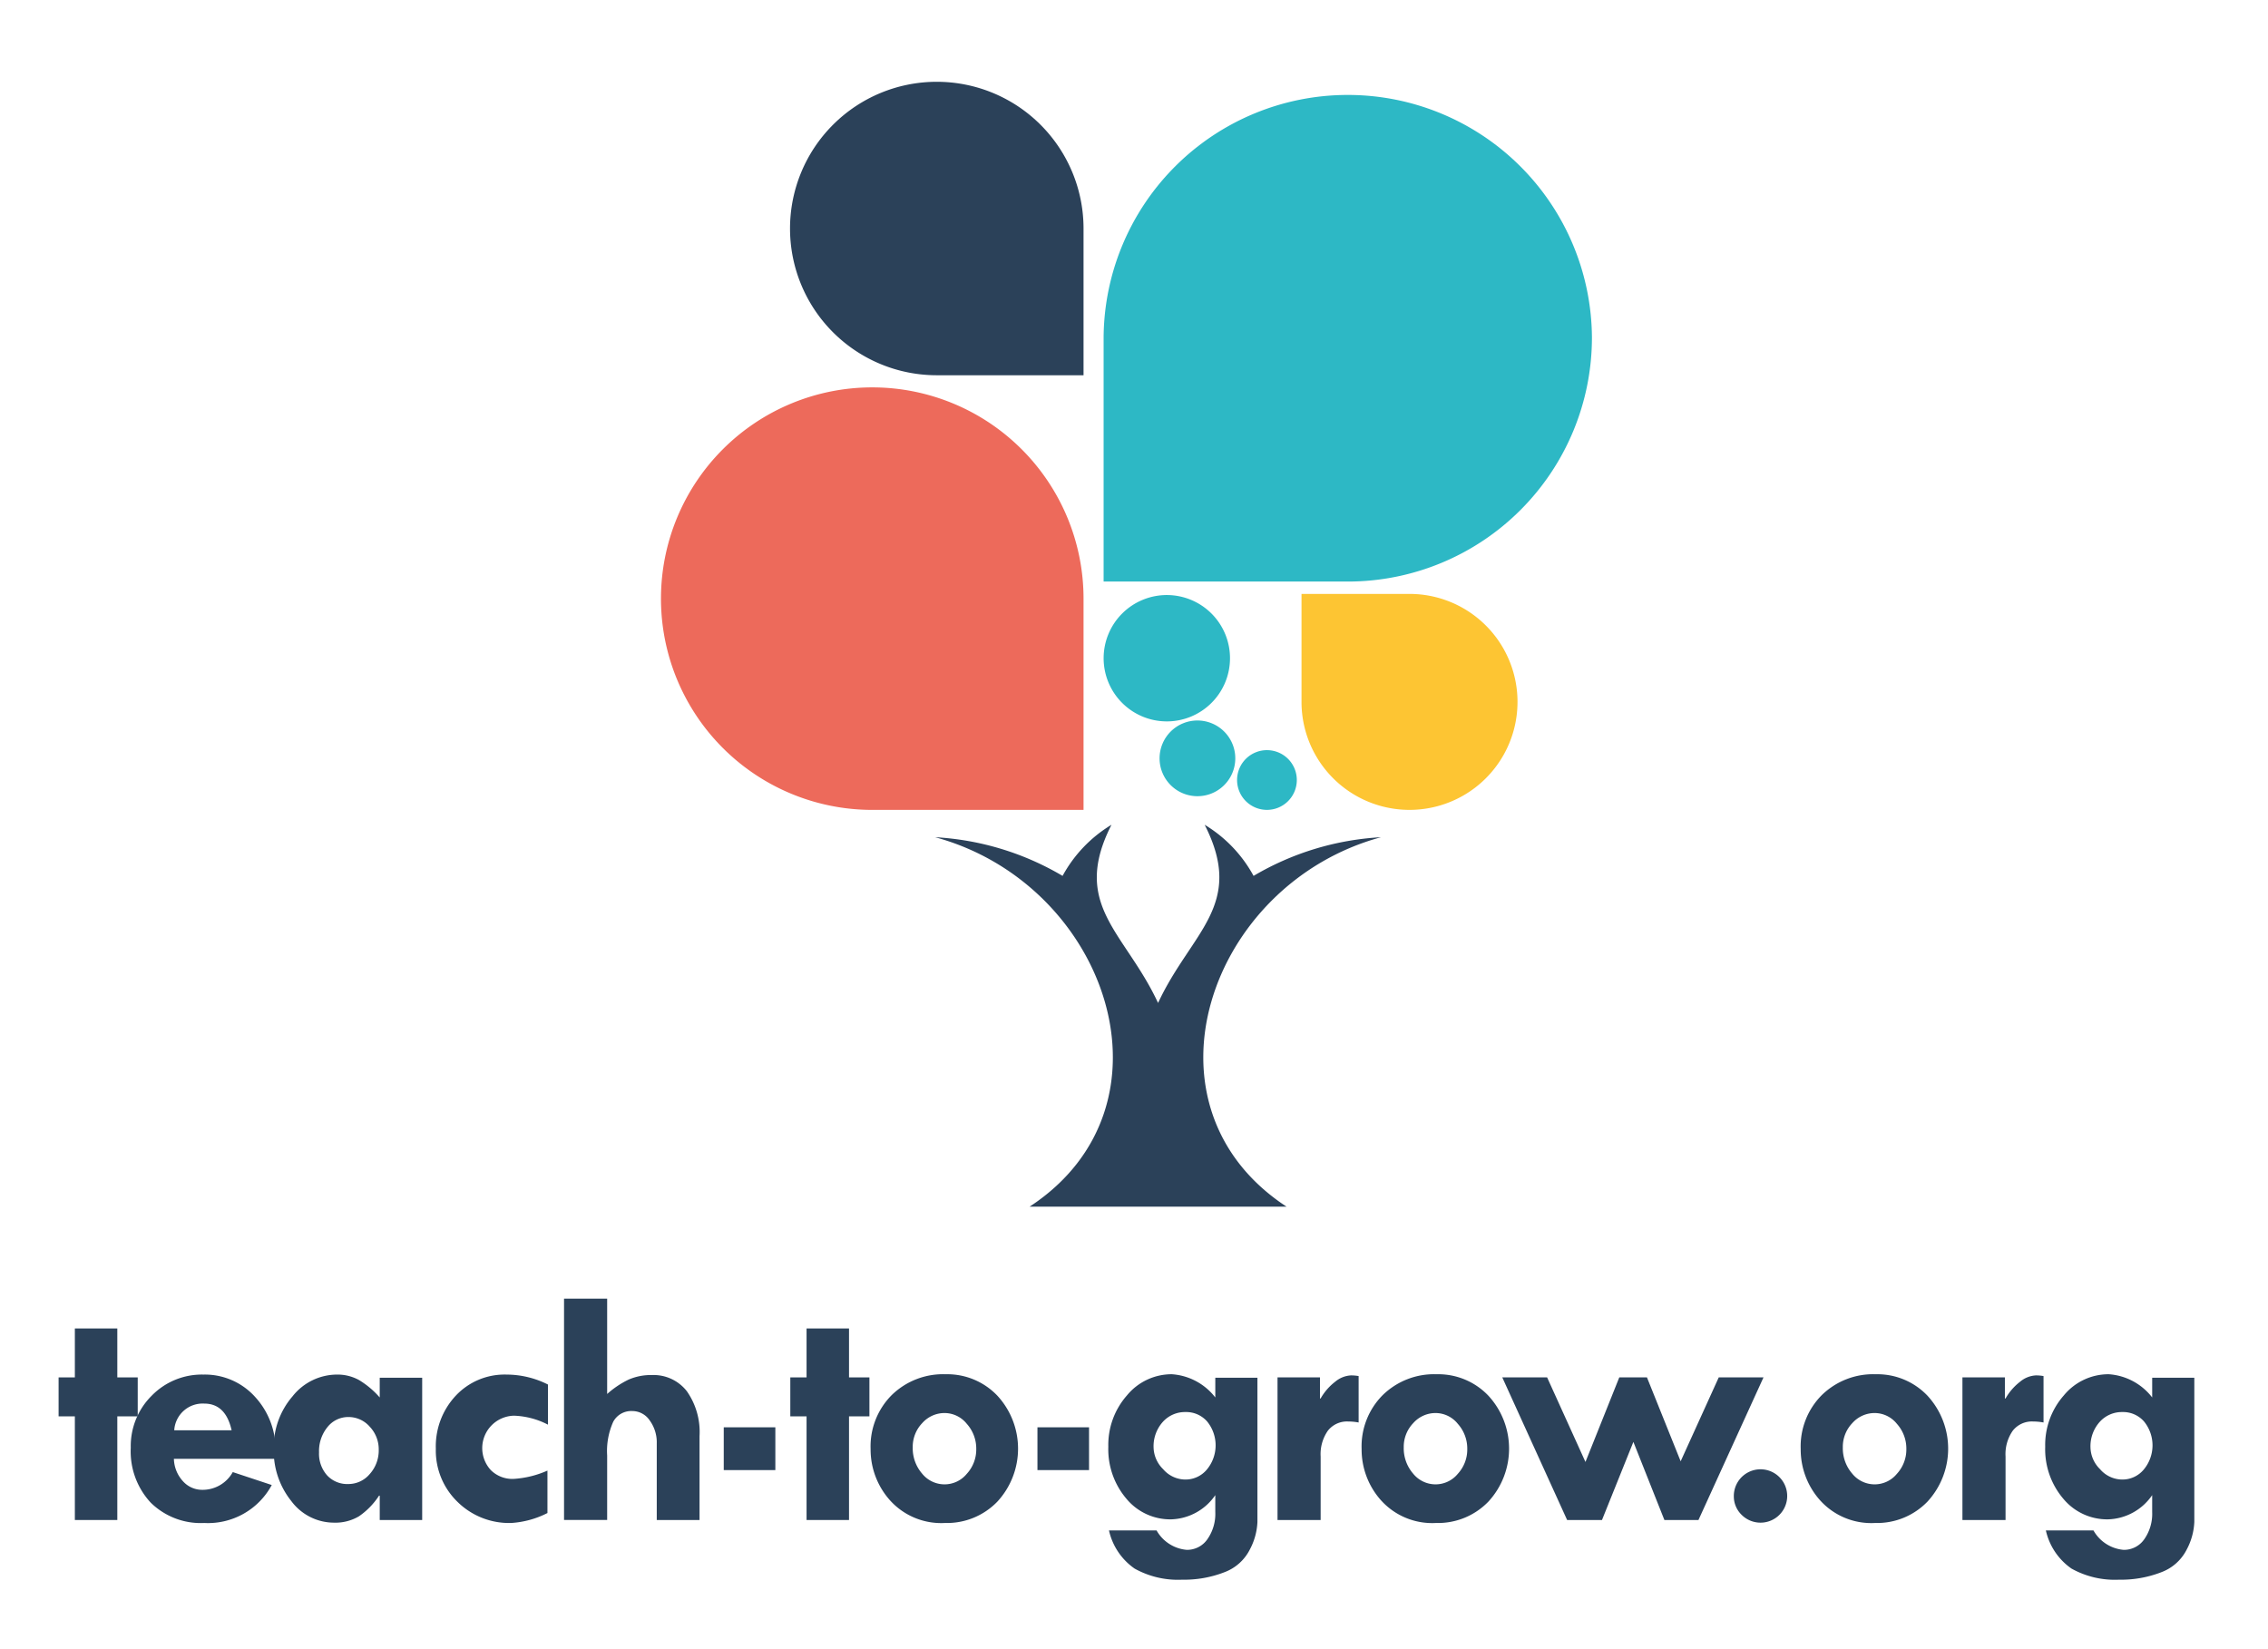 <?xml version="1.0" encoding="UTF-8"?>
<svg xmlns="http://www.w3.org/2000/svg" width="208.291" height="151.471" viewBox="0 0 208.291 151.471">
  <title>ttg-footer-logo</title>
  <polygon points="6.875 122.027 10.774 122.027 10.774 126.521 12.648 126.521 12.648 130.1 10.774 130.1 10.774 139.62 6.875 139.62 6.875 130.1 5.382 130.1 5.382 126.521 6.875 126.521 6.875 122.027" fill="#2b4159"></polygon>
  <path d="M25.308,134H15.971a3.151,3.151,0,0,0,.83,2.056,2.357,2.357,0,0,0,1.759.792,3.168,3.168,0,0,0,2.818-1.629l3.58,1.188a6.651,6.651,0,0,1-6.2,3.488,6.553,6.553,0,0,1-4.92-1.874,6.908,6.908,0,0,1-1.828-5.042,6.508,6.508,0,0,1,1.927-4.782,6.431,6.431,0,0,1,4.745-1.935,6.204,6.204,0,0,1,4.73,2.034,7.161,7.161,0,0,1,1.895,5.08Zm-9.307-2.62h5.271q-.548-2.452-2.513-2.453a2.615,2.615,0,0,0-2.757,2.453" fill="#2b4159"></path>
  <path d="M34.875,139.62v-2.239h-.062a6.797,6.797,0,0,1-1.842,1.896,4.237,4.237,0,0,1-2.301.587,4.888,4.888,0,0,1-3.914-1.98,7.369,7.369,0,0,1-1.615-4.813,7.124,7.124,0,0,1,1.721-4.805,5.224,5.224,0,0,1,4.082-2.004,4.087,4.087,0,0,1,2.027.502,8.031,8.031,0,0,1,1.903,1.601v-1.813h3.899v13.069Zm-2.864-9.459a2.428,2.428,0,0,0-1.934.922A3.482,3.482,0,0,0,29.3,133.406a2.986,2.986,0,0,0,.738,2.11,2.518,2.518,0,0,0,1.942.8,2.561,2.561,0,0,0,1.98-.922,3.233,3.233,0,0,0,.822-2.231,3.009,3.009,0,0,0-.822-2.11,2.574,2.574,0,0,0-1.95-.891" fill="#2b4159"></path>
  <path d="M50.277,135.081v3.899a8.492,8.492,0,0,1-3.335.914,6.751,6.751,0,0,1-4.935-1.95,6.56,6.56,0,0,1-1.981-4.874,6.801,6.801,0,0,1,1.835-4.873,6.138,6.138,0,0,1,4.654-1.935,8.476,8.476,0,0,1,3.808.914v3.686a7.276,7.276,0,0,0-3.123-.823,2.98,2.98,0,0,0-2.117,5.005,2.804,2.804,0,0,0,2.087.8,9.03,9.03,0,0,0,3.107-.762" fill="#2b4159"></path>
  <path d="M51.801,119.285h3.96v8.759a8.496,8.496,0,0,1,1.98-1.326,5.114,5.114,0,0,1,2.118-.412,3.868,3.868,0,0,1,3.221,1.485,6.522,6.522,0,0,1,1.165,4.121v7.708H60.316v-7.022a3.431,3.431,0,0,0-.648-2.125,1.93,1.93,0,0,0-1.592-.861,1.875,1.875,0,0,0-1.76.99,6.567,6.567,0,0,0-.555,3.092v5.925h-3.96Z" fill="#2b4159"></path>
  <rect x="66.469" y="131.105" width="4.738" height="3.931" fill="#2b4159"></rect>
  <polygon points="74.074 122.027 77.973 122.027 77.973 126.521 79.847 126.521 79.847 130.1 77.973 130.1 77.973 139.62 74.074 139.62 74.074 130.1 72.581 130.1 72.581 126.521 74.074 126.521 74.074 122.027" fill="#2b4159"></polygon>
  <path d="M79.956,133.101a6.672,6.672,0,0,1,1.934-4.951,6.752,6.752,0,0,1,4.966-1.918,6.349,6.349,0,0,1,4.73,1.957,7.179,7.179,0,0,1,0,9.755,6.431,6.431,0,0,1-4.79,1.95,6.332,6.332,0,0,1-5.043-2.064,6.998,6.998,0,0,1-1.797-4.73m9.702,0a3.4,3.4,0,0,0-.869-2.315,2.623,2.623,0,0,0-2.025-.99,2.738,2.738,0,0,0-2.072.93,3.142,3.142,0,0,0-.868,2.223,3.546,3.546,0,0,0,.86,2.408,2.642,2.642,0,0,0,4.105.022,3.296,3.296,0,0,0,.869-2.277" fill="#2b4159"></path>
  <rect x="95.278" y="131.105" width="4.738" height="3.931" fill="#2b4159"></rect>
  <path d="M111.611,138.874v-1.539a5.085,5.085,0,0,1-4.051,2.225,5.232,5.232,0,0,1-4.121-1.905,7.01,7.01,0,0,1-1.652-4.767,6.879,6.879,0,0,1,1.713-4.715,5.314,5.314,0,0,1,4.121-1.942,5.509,5.509,0,0,1,3.991,2.133v-1.813h3.869v13.251a5.907,5.907,0,0,1-.693,2.521,4.29,4.29,0,0,1-2.361,2.102,10.191,10.191,0,0,1-3.862.678,8.173,8.173,0,0,1-4.363-1.02,5.801,5.801,0,0,1-2.354-3.504h4.371a3.526,3.526,0,0,0,2.772,1.783,2.267,2.267,0,0,0,1.889-.968,4.072,4.072,0,0,0,.731-2.521m-5.666-5.88a2.88,2.88,0,0,0,.876,1.957,2.702,2.702,0,0,0,2.048.953,2.542,2.542,0,0,0,1.957-.906,3.472,3.472,0,0,0,.038-4.425,2.554,2.554,0,0,0-1.995-.868,2.733,2.733,0,0,0-2.08.907,3.357,3.357,0,0,0-.844,2.383" fill="#2b4159"></path>
  <path d="M121.225,126.521v1.934h.061a5.184,5.184,0,0,1,1.348-1.546,2.445,2.445,0,0,1,1.425-.571,3.798,3.798,0,0,1,.716.061v4.264a5.238,5.238,0,0,0-.96-.091,2.231,2.231,0,0,0-1.865.845,3.752,3.752,0,0,0-.663,2.368v5.835h-3.96v-13.1Z" fill="#2b4159"></path>
  <path d="M125.05,133.101a6.672,6.672,0,0,1,1.934-4.951,6.752,6.752,0,0,1,4.966-1.918,6.349,6.349,0,0,1,4.73,1.957,7.179,7.179,0,0,1,0,9.755,6.431,6.431,0,0,1-4.79,1.95,6.332,6.332,0,0,1-5.043-2.064,6.998,6.998,0,0,1-1.797-4.73m9.702,0a3.4,3.4,0,0,0-.869-2.315,2.623,2.623,0,0,0-2.025-.99,2.738,2.738,0,0,0-2.072.93,3.142,3.142,0,0,0-.868,2.223,3.546,3.546,0,0,0,.86,2.408,2.642,2.642,0,0,0,4.105.022,3.296,3.296,0,0,0,.869-2.277" fill="#2b4159"></path>
  <polygon points="137.968 126.521 142.086 126.521 145.607 134.289 148.713 126.521 151.255 126.521 154.35 134.228 157.848 126.521 161.958 126.521 155.985 139.62 152.857 139.62 150.009 132.446 147.125 139.62 143.923 139.62 137.968 126.521" fill="#2b4159"></polygon>
  <path d="M159.233,137.434a2.451,2.451,0,1,1,.717,1.712,2.358,2.358,0,0,1-.717-1.712" fill="#2b4159"></path>
  <path d="M165.375,133.101a6.672,6.672,0,0,1,1.934-4.951,6.752,6.752,0,0,1,4.966-1.918,6.349,6.349,0,0,1,4.73,1.957,7.179,7.179,0,0,1,0,9.755,6.431,6.431,0,0,1-4.79,1.95,6.332,6.332,0,0,1-5.043-2.064,6.998,6.998,0,0,1-1.797-4.73m9.702,0a3.4,3.4,0,0,0-.869-2.315,2.623,2.623,0,0,0-2.025-.99,2.738,2.738,0,0,0-2.072.93,3.142,3.142,0,0,0-.868,2.223,3.547,3.547,0,0,0,.86,2.408,2.642,2.642,0,0,0,4.105.022,3.296,3.296,0,0,0,.869-2.277" fill="#2b4159"></path>
  <path d="M184.127,126.521v1.934h.061a5.184,5.184,0,0,1,1.347-1.546,2.445,2.445,0,0,1,1.425-.571,3.797,3.797,0,0,1,.716.061v4.264a5.238,5.238,0,0,0-.96-.091,2.231,2.231,0,0,0-1.865.845,3.752,3.752,0,0,0-.663,2.368v5.835h-3.96v-13.1Z" fill="#2b4159"></path>
  <path d="M197.654,138.874v-1.539a5.085,5.085,0,0,1-4.051,2.225,5.232,5.232,0,0,1-4.121-1.905,7.01,7.01,0,0,1-1.652-4.767,6.879,6.879,0,0,1,1.713-4.715,5.314,5.314,0,0,1,4.121-1.942,5.509,5.509,0,0,1,3.991,2.133v-1.813h3.869v13.251a5.907,5.907,0,0,1-.693,2.521,4.29,4.29,0,0,1-2.361,2.102,10.191,10.191,0,0,1-3.862.678,8.173,8.173,0,0,1-4.363-1.02,5.801,5.801,0,0,1-2.354-3.504h4.371a3.526,3.526,0,0,0,2.772,1.783,2.267,2.267,0,0,0,1.889-.968,4.072,4.072,0,0,0,.731-2.521m-5.665-5.88a2.879,2.879,0,0,0,.876,1.957,2.702,2.702,0,0,0,2.048.953,2.542,2.542,0,0,0,1.957-.906,3.472,3.472,0,0,0,.038-4.425,2.554,2.554,0,0,0-1.995-.868,2.733,2.733,0,0,0-2.08.907,3.357,3.357,0,0,0-.844,2.383" fill="#2b4159"></path>
  <path d="M60.703,54.987h0a19.404,19.404,0,1,1,38.808,0V74.392H80.107A19.404,19.404,0,0,1,60.703,54.987" fill="#ed6a5b"></path>
  <path d="M139.366,64.473h0a9.918,9.918,0,1,1-19.836,0V54.554h9.918a9.919,9.919,0,0,1,9.919,9.919" fill="#fdc533"></path>
  <path d="M126.829,76.903A25.751,25.751,0,0,0,115.127,80.455a12.385,12.385,0,0,0-4.492-4.695c3.766,7.397-1.241,9.838-4.279,16.367-3.037-6.529-8.044-8.97-4.278-16.367A12.388,12.388,0,0,0,97.586,80.455a25.751,25.751,0,0,0-11.702-3.552c15.864,4.313,22.798,24.676,8.674,33.936h23.597c-14.124-9.26-7.19-29.623,8.673-33.936" fill="#2b4159"></path>
  <path d="M86.032,34.469H99.511V20.991A13.478,13.478,0,1,0,86.032,34.469" fill="#2b4159"></path>
  <path d="M146.202,30.995h0a22.424,22.424,0,0,0-44.847,0V53.419h22.424a22.423,22.423,0,0,0,22.423-22.423" fill="#2db8c5"></path>
  <path d="M115.324,69.106a2.743,2.743,0,1,0,3.573,1.511,2.743,2.743,0,0,0-3.573-1.511" fill="#2db8c5"></path>
  <path d="M108.664,66.436a3.477,3.477,0,1,0,4.529,1.915,3.477,3.477,0,0,0-4.529-1.915" fill="#2db8c5"></path>
  <path d="M109.34,65.839a5.803,5.803,0,1,0-7.558-3.197,5.803,5.803,0,0,0,7.558,3.197" fill="#2db8c5"></path>
</svg>
